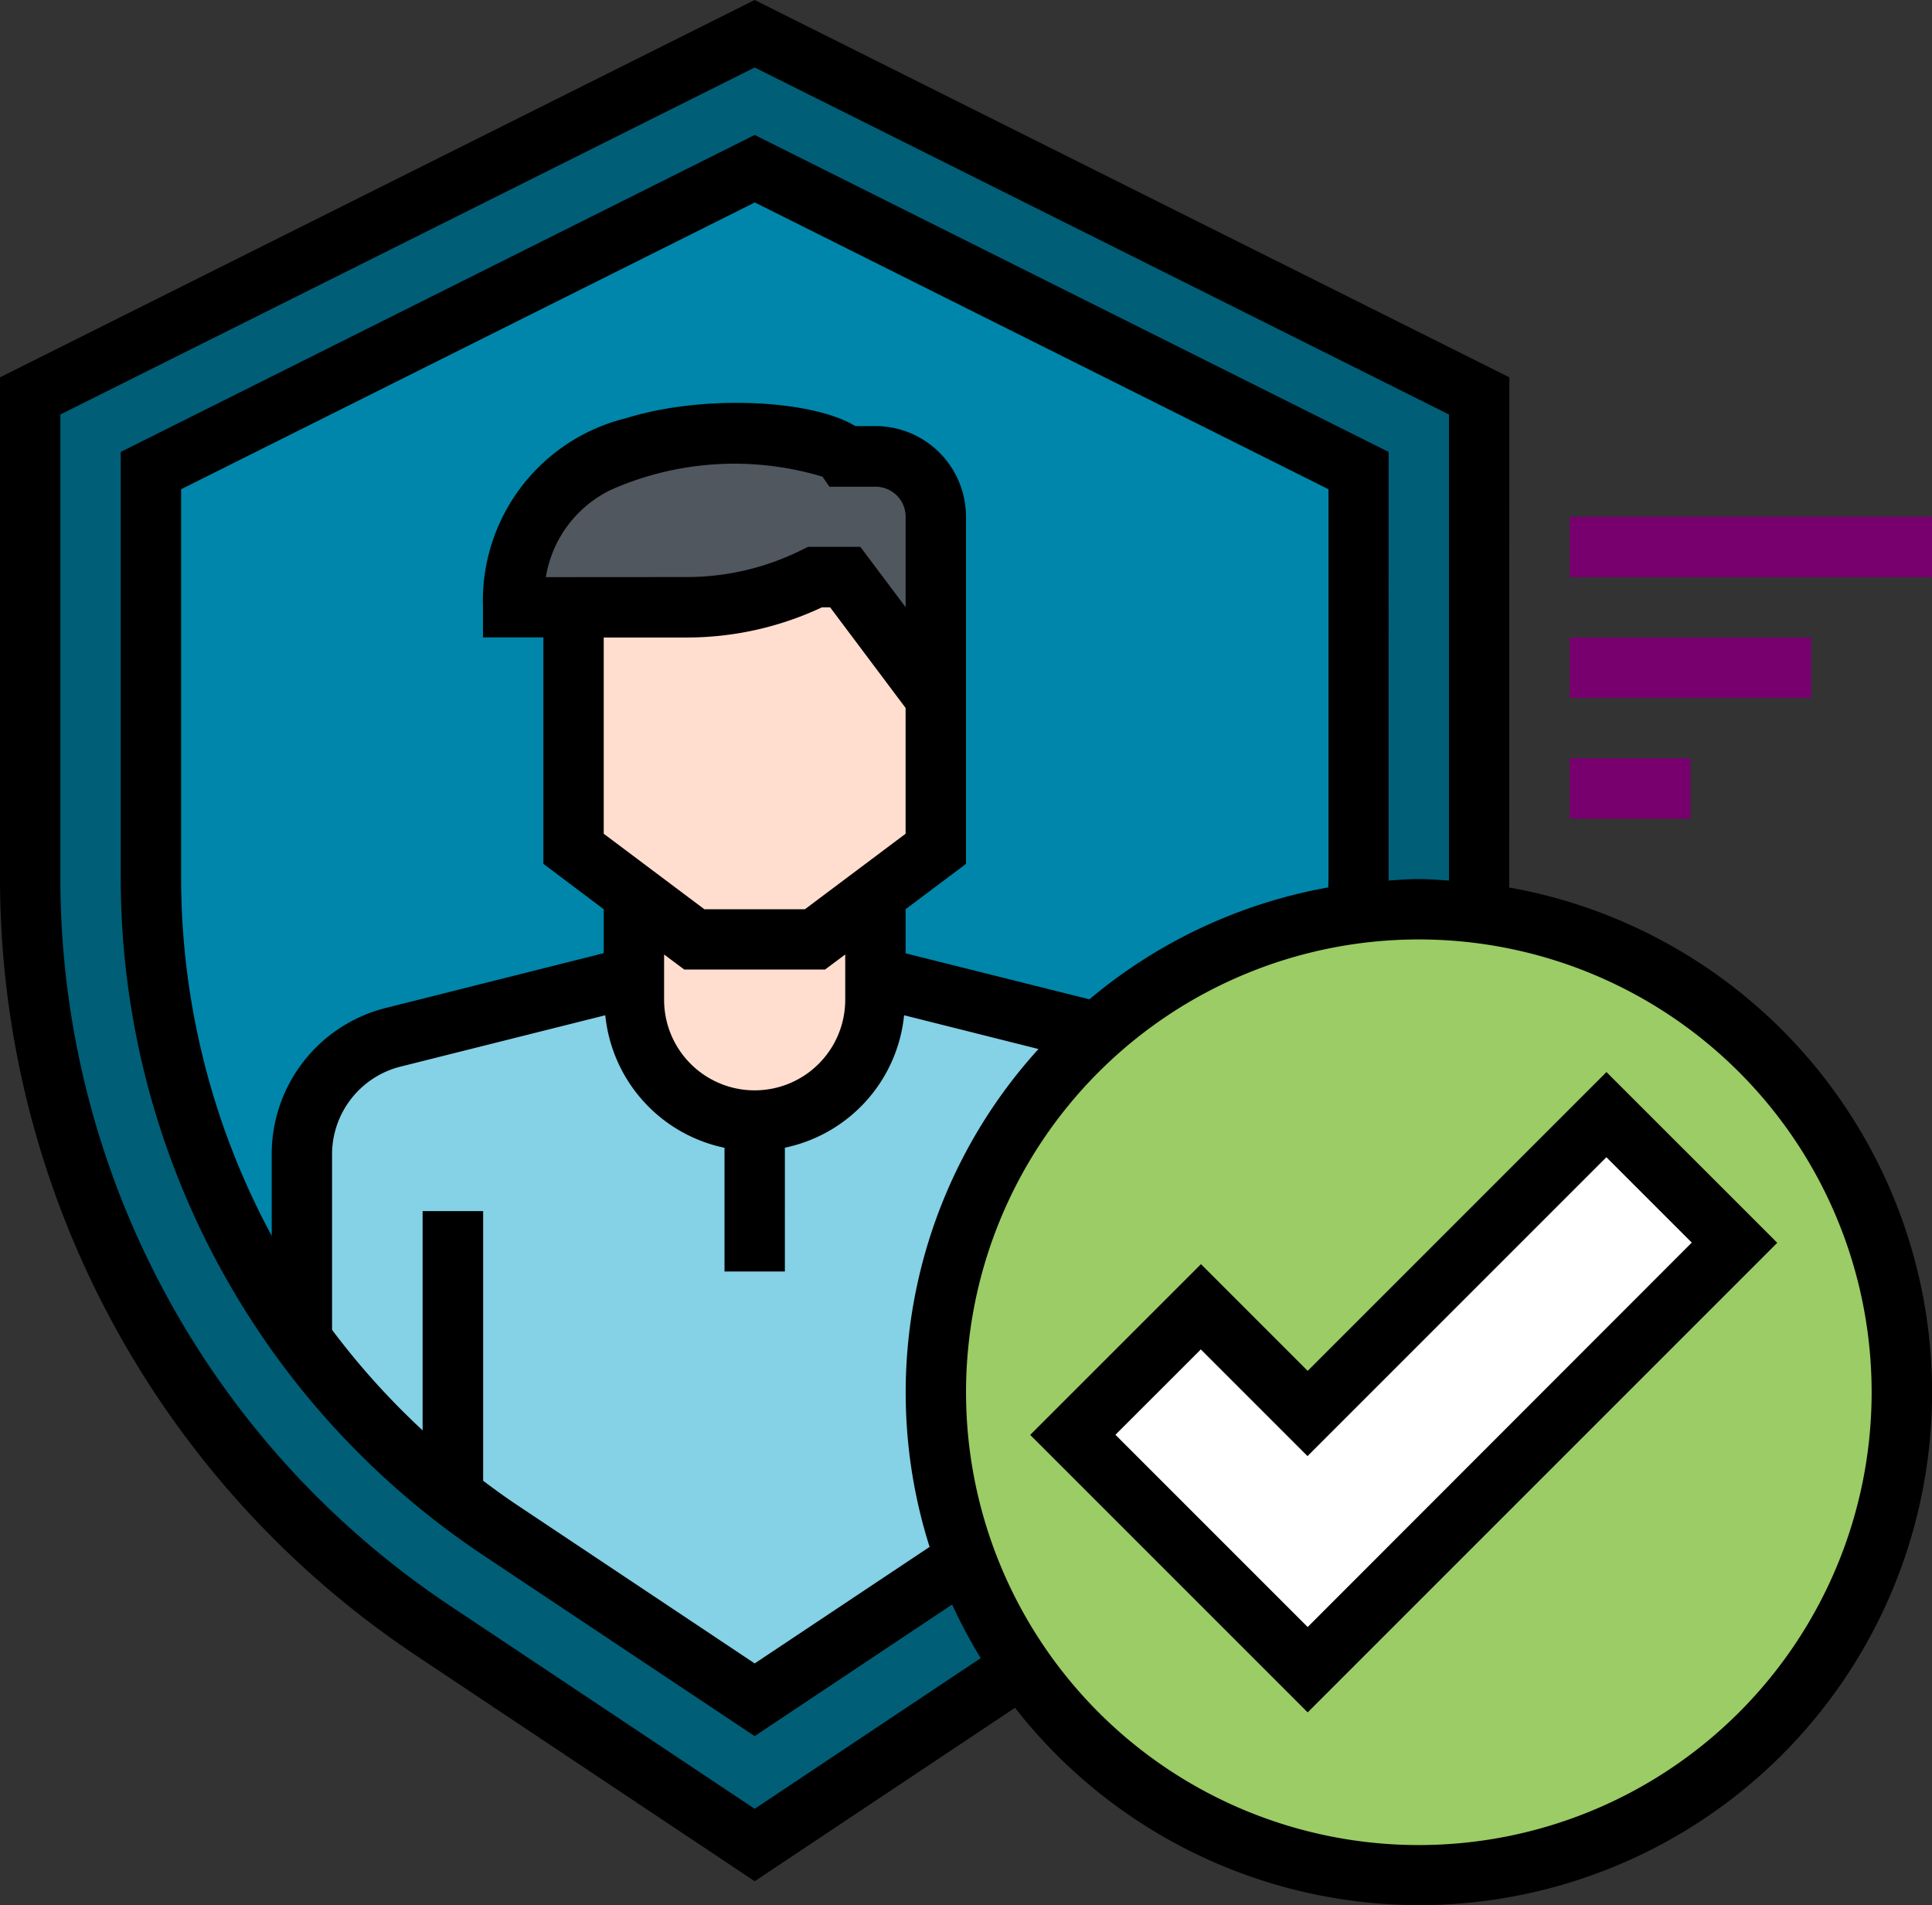 <svg xmlns="http://www.w3.org/2000/svg" width="64.322" height="63.425" viewBox="0 0 64.322 63.425"><rect x="0" y="0" width="64.322" height="63.425" fill="#333333" stroke="none"/><g transform="translate(0)"><path d="M32.121,69.247l10.694-7.126a30.151,30.151,0,0,0,13.427-25.1V21.006L32.121,8.945,8,21.006v16.02a30.151,30.151,0,0,0,13.427,25.1Zm0,0" transform="translate(-6.995 -7.822)" fill="#005e77"/><path d="M51.636,90.055A26.094,26.094,0,0,1,40,68.305V54.769l20.1-10.05,20.1,10.05V68.305A26.1,26.1,0,0,1,68.563,90.057L60.1,95.7Zm0,0" transform="translate(-34.975 -39.101)" fill="#0086ab"/><path d="M107.111,260.873l-8.015-2.01h-8.04l-8.015,2.01a4.02,4.02,0,0,0-3.04,3.9v6.18a26.156,26.156,0,0,0,6.611,6.345l8.464,5.64,8.462-5.638a26.139,26.139,0,0,0,6.613-6.347v-6.18A4.019,4.019,0,0,0,107.111,260.873Zm0,0" transform="translate(-69.95 -226.343)" fill="#85d1e6"/><path d="M168,232.945v4.02a4.02,4.02,0,1,0,8.04,0v-4.02Zm0,0" transform="translate(-146.894 -203.681)" fill="#ffdecf"/><path d="M164.06,144.945V155l-4.02,3.015h-4.02L152,155v-10.05Zm0,0" transform="translate(-132.905 -126.736)" fill="#ffdecf"/><path d="M148.06,115.561h-1.005c-.7-1.005-11.055-2.262-11.055,5.025h5.793a9.518,9.518,0,0,0,4.257-1.005h1.005l3.015,4.02v-6.03A2.01,2.01,0,0,0,148.06,115.561Zm0,0" transform="translate(-118.915 -100.367)" fill="#50575e"/><path d="M280.161,257.026a16.08,16.08,0,1,1-16.08-16.08A16.081,16.081,0,0,1,280.161,257.026Zm0,0" transform="translate(-216.844 -210.676)" fill="#9ccc65"/><path d="M302.087,295.406l-9.95,9.949-3.553-3.553-4.264,4.264,3.553,3.553,3.553,3.553.711.711L306.35,299.67Zm0,0" transform="translate(-248.602 -258.295)" fill="#fff"/><path d="M50.245,29.547c0-.114.006-16.985.006-16.985L25.126,0,0,12.563V29.2a31.112,31.112,0,0,0,13.875,25.93l11.251,7.5,8.667-5.774A17.072,17.072,0,1,0,50.245,29.546ZM25.126,60.219,14.99,53.463A29.1,29.1,0,0,1,2.01,29.2V13.8L25.126,2.247,48.241,13.8V29.316c-.334-.02-.664-.051-1.005-.051s-.672.031-1.005.051V15.045L25.126,4.493,4.02,15.046V29.2A27.1,27.1,0,0,0,16.105,51.789l9.02,6.01L31.7,53.418a17.031,17.031,0,0,0,.951,1.785ZM30.949,51.5l-5.823,3.879-7.9-5.267c-.39-.261-.768-.534-1.141-.814V40.32H14.07v7.3a25.106,25.106,0,0,1-3.015-3.347v-5.84a3.015,3.015,0,0,1,2.28-2.923L20.152,33.8a5.019,5.019,0,0,0,3.969,4.412V42.33h2.01V38.209A5.017,5.017,0,0,0,30.1,33.8l4.474,1.124A17,17,0,0,0,30.949,51.5ZM20.1,21.224h2.778a10.586,10.586,0,0,0,4.487-1.005h.272l2.513,3.35v4.188L26.8,30.27H23.45L20.1,27.757Zm-1.927-2.01a3.932,3.932,0,0,1,2.153-2.9,10.149,10.149,0,0,1,7.057-.444l.231.334h1.531A1,1,0,0,1,30.151,17.2v3.015l-1.508-2.01H26.9l-.212.106a8.57,8.57,0,0,1-3.808.9Zm9.967,12.563v1.508a3.015,3.015,0,0,1-6.03,0V31.777l.67.5H27.47Zm2.01-.039V30.27l2.01-1.508V17.2a3.015,3.015,0,0,0-3.015-3.015h-.668c-1.454-.884-5.074-1.062-7.638-.261a6.254,6.254,0,0,0-4.759,6.291v1.005h2.01v7.538L20.1,30.27v1.463l-7.254,1.824a5.016,5.016,0,0,0-3.8,4.872v2.714A25.1,25.1,0,0,1,6.03,29.2V16.288l19.1-9.548,19.1,9.548V29.2c0,.115-.007.23-.008.344a17.006,17.006,0,0,0-7.952,3.725ZM47.236,61.426A15.075,15.075,0,1,1,62.312,46.35,15.076,15.076,0,0,1,47.236,61.426Zm0,0"/><path d="M416,136.945h12.06v2.01H416Zm0,0" transform="translate(-363.739 -119.741)" fill="#77006e"/><path d="M416,168.945h8.04v2.01H416Zm0,0" transform="translate(-363.739 -147.721)" fill="#77006e"/><path d="M416,200.945h4.02v2.01H416Zm0,0" transform="translate(-363.739 -175.701)" fill="#77006e"/><path d="M282.246,294.046l-3.552-3.553-5.686,5.685,9.238,9.238,15.634-15.634-5.686-5.684Zm0,8.528-6.4-6.4,2.843-2.842,3.552,3.552,9.95-9.95,2.843,2.842Zm0,0" transform="translate(-238.71 -248.407)"/></g></svg>